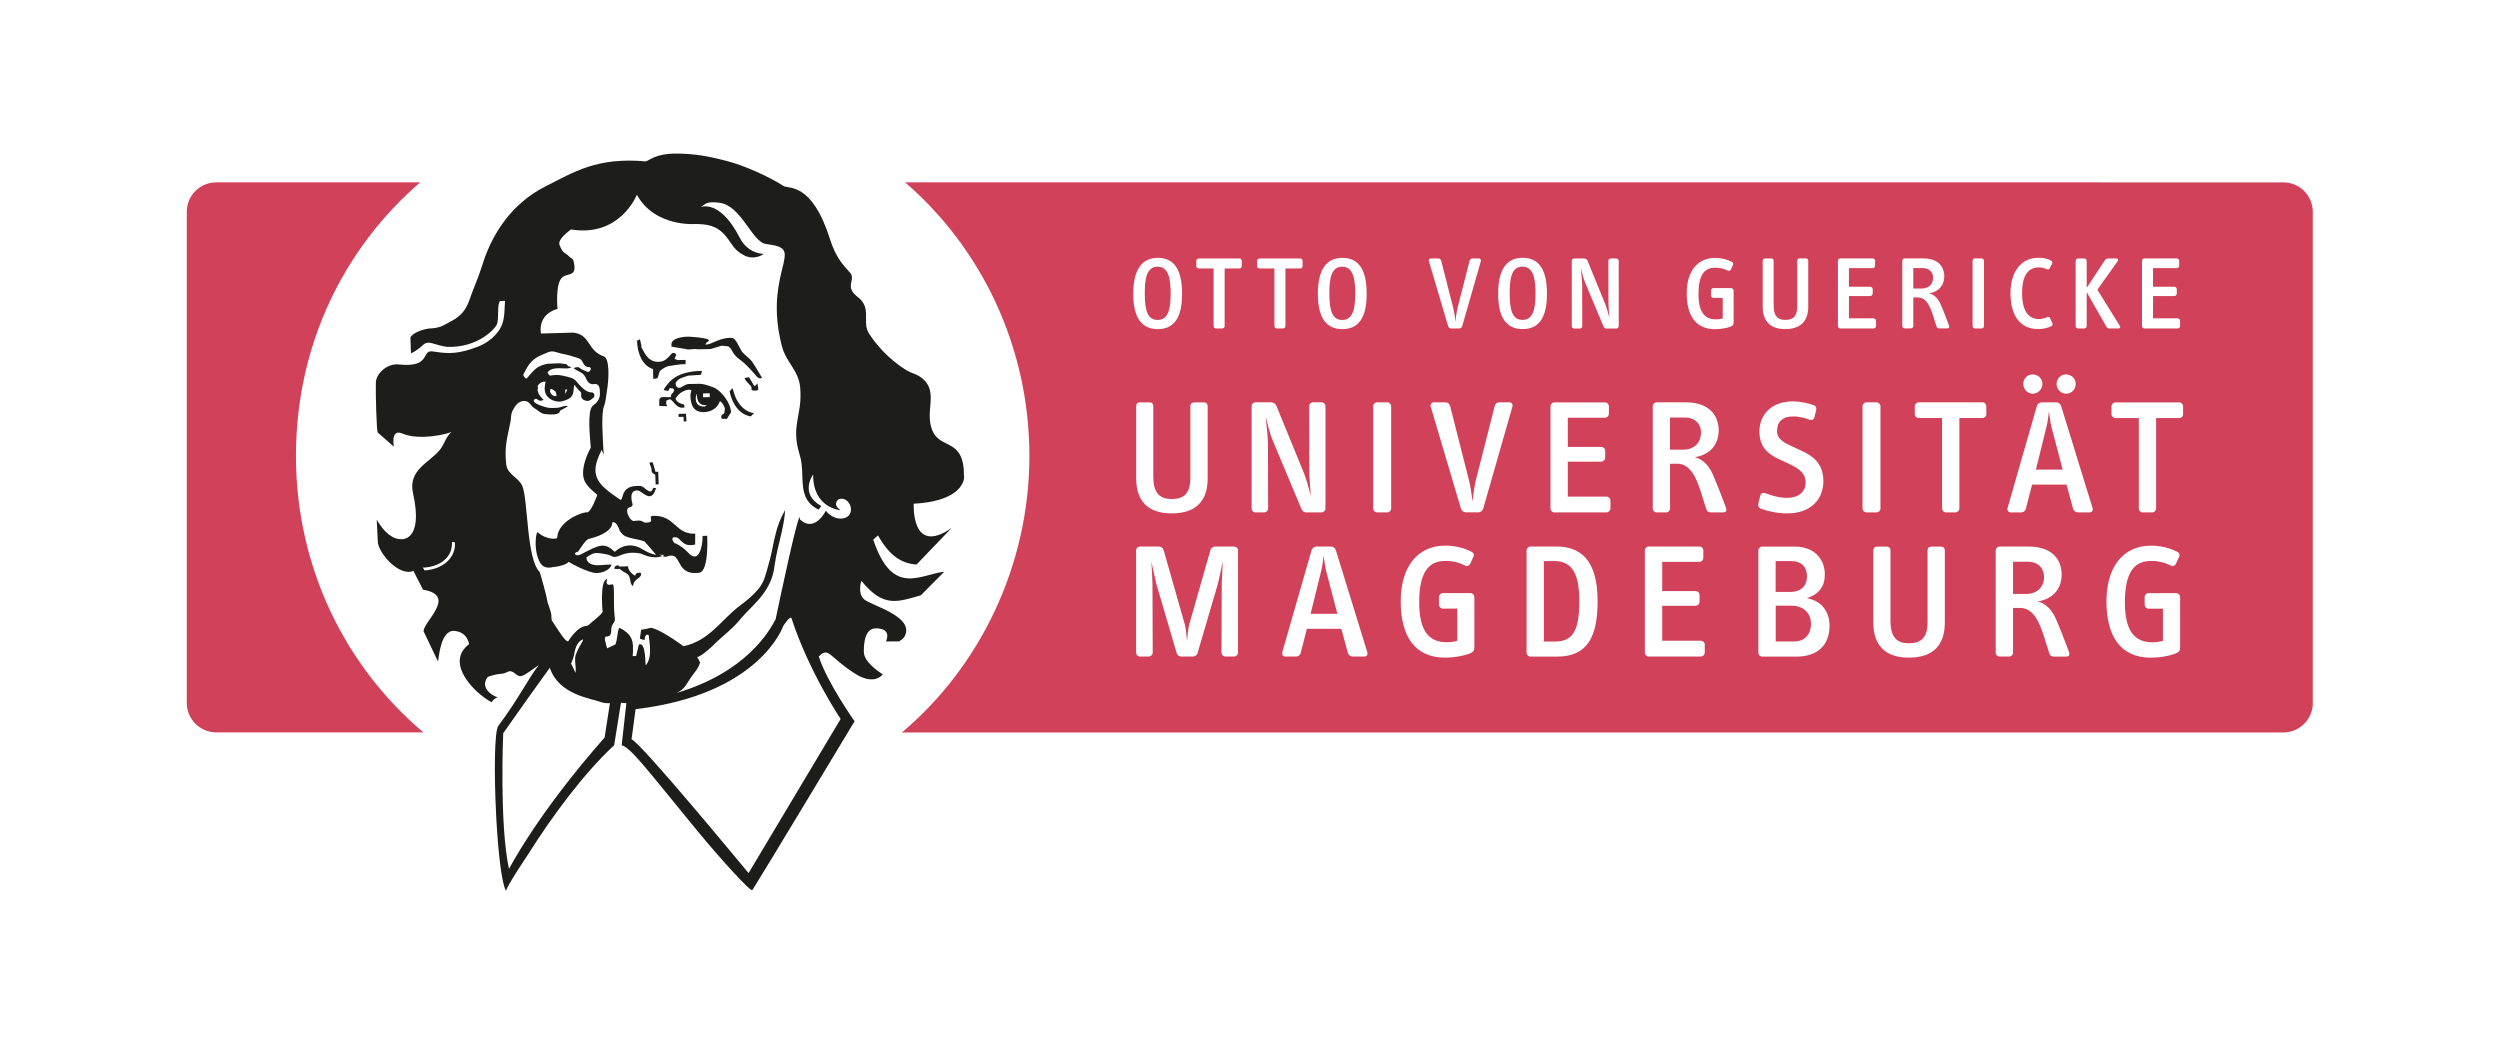 <?xml version="1.0" encoding="UTF-8"?><svg xmlns="http://www.w3.org/2000/svg" viewBox="0 0 509.97 215.05"><defs><style>.cls-1{fill:#d14159;}.cls-2{fill:#fff;}.cls-3{fill:#1d1d1b;}</style></defs><g id="HG_Weiß"><rect class="cls-2" width="509.97" height="215.05"/></g><g id="Logo"><g><path class="cls-1" d="M85.71,37.2H44.11c-3.32,0-6.01,2.69-6.01,6.01v100.18c0,3.32,2.69,6.01,6.01,6.01h42.26c-15.87-13.37-26-33.66-26-56.39s9.85-42.44,25.35-55.82h0Zm386.07,106.19V43.21c0-3.32-2.69-6.01-6.02-6.01H184.63c15.49,13.37,25.35,33.41,25.35,55.82s-10.13,43.02-26,56.39H465.77c3.32,0,6.02-2.69,6.02-6.01h0Z"/><path class="cls-2" d="M347.75,131.5v1.63c0,.43-.4,.8-.83,.8h-10.59c-.43,0-.8-.36-.8-.8v-20.85c0-.43,.37-.8,.8-.8h10.33c.43,0,.8,.37,.8,.8v1.5c0,.43-.34,.83-.8,.83h-7.59v5.96h6.79c.43,0,.83,.33,.83,.77v1.4c0,.46-.4,.83-.83,.83h-6.79v7.13h7.86c.43,0,.83,.37,.83,.8h0Zm-68.84,1.5c.17,.5-.1,.93-.6,.93h-2.33c-.47,0-.9-.3-1.03-.73l-1.33-4.93h-7.03l-1.27,4.93c-.1,.43-.5,.73-.97,.73h-2.17c-.5,0-.73-.43-.6-.93l5.96-20.75c.13-.46,.6-.76,1.03-.76h2.93c.43,0,.83,.26,1,.76l6.4,20.75h0Zm-6.1-7.79l-2.3-8.76c-.23-.9-.37-2.23-.5-3.13-.1,.93-.27,2.2-.5,3.13l-2.16,8.76h5.46Zm27.15-4.23h-5.63c-.43,0-.8,.37-.8,.8v1.57c0,.43,.37,.8,.8,.8h2.93v6.56c-.67,.2-1.37,.3-2.13,.3-3.53,0-5.63-2.13-5.63-8.13s1.8-8.46,5.36-8.46c1.73,0,2.9,.4,4.06,.97,.4,.2,.8,0,.97-.37l.67-1.43c.2-.4,.07-.8-.37-1.03-1.47-.76-3.36-1.26-5.33-1.26-5.79,0-9.13,4.43-9.13,11.36s2.73,11.49,9.06,11.49c1.8,0,3.66-.33,4.93-.8,.8-.3,1.03-.63,1.03-1.4v-10.16c0-.43-.37-.8-.8-.8h0Zm25.93,1.6c0,7.13-1.93,11.36-8.26,11.36h-5.43c-.43,0-.8-.36-.8-.8v-20.85c0-.43,.37-.8,.8-.8h5.3c4.73,0,8.39,2.53,8.39,11.09h0Zm-3.73,.2c0-3.56-.5-5.5-1.5-6.8-.8-1.03-2.1-1.53-3.53-1.53h-2.2v16.42h2.13c3.26,0,5.1-1.4,5.1-8.09h0Zm-70.48-11.29h-3.77c-.42,0-.87,.3-.98,.67l-4.35,15.27c-.21,.82-.34,2.24-.44,3.38-.1-1.14-.23-2.56-.44-3.38l-4.35-15.27c-.1-.36-.56-.67-.98-.67h-3.78c-.45,0-.84,.33-.84,.76v20.92c0,.4,.38,.76,.84,.76h1.71c.42,0,.8-.33,.84-.76l-.05-13.98c0-.8-.17-3.73-.22-4.63,.27,1.15,.66,3.13,1.02,4.59l4.12,14.02c.1,.47,.52,.76,.98,.76h2.33c.45,0,.87-.3,.98-.76l4.12-14.02c.36-1.46,.75-3.43,1.02-4.59-.05,.9-.21,3.83-.22,4.63l-.05,13.98c.04,.43,.42,.76,.84,.76h1.69c.45,0,.84-.36,.84-.76v-20.92c0-.43-.38-.76-.84-.76h0Zm121.52,16.12c0,4.03-2.46,6.33-6.73,6.33h-6.99c-.43,0-.8-.36-.8-.76v-20.88c0-.43,.37-.8,.8-.8h6.63c3.86,0,6.13,2.4,6.13,5.7,0,2.36-1.1,4-3.67,4.83,3.03,.5,4.63,2.8,4.63,5.6h0Zm-10.99-6.86h2.93c2.3,0,3.46-1.27,3.46-3.17s-1.06-3.13-3.26-3.13h-3.13v6.3h0Zm7.2,6.43c0-2.03-1.46-3.63-3.96-3.63h-3.23v7.3h3.8c2.1,0,3.4-1.4,3.4-3.66h0Zm52.61,5.73c.23,.6,.13,1.03-.57,1.03h-2.43c-.47,0-.83-.13-1-.7-.77-2.3-1.33-4.66-2.26-6.43-.77-1.46-1.77-2.8-3.77-2.8h-1.36v9.16c0,.4-.37,.76-.8,.76h-1.93c-.43,0-.8-.36-.8-.76v-20.88c0-.43,.37-.8,.8-.8h5.86c5.63,0,6.79,3.46,6.79,5.7,0,2.63-1.47,4.96-4.9,5.5,1.6,.33,2.86,1.73,3.56,3.2,.54,1.13,1.84,4.36,2.8,7.03h0Zm-5.06-15.25c0-1.6-1.07-3.07-3.3-3.07h-3.03v6.56h2.67c2.3,0,3.66-1.4,3.66-3.5h0Zm26.95,3.33h-5.63c-.44,0-.8,.37-.8,.8v1.57c0,.43,.37,.8,.8,.8h2.93v6.56c-.67,.2-1.37,.3-2.13,.3-3.53,0-5.63-2.13-5.63-8.13s1.8-8.46,5.36-8.46c1.73,0,2.9,.4,4.07,.97,.4,.2,.8,0,.96-.37l.67-1.43c.2-.4,.06-.8-.37-1.03-1.47-.76-3.36-1.26-5.33-1.26-5.8,0-9.12,4.43-9.12,11.36s2.73,11.49,9.06,11.49c1.8,0,3.66-.33,4.93-.8,.8-.3,1.04-.63,1.04-1.4v-10.16c0-.43-.37-.8-.8-.8h0Zm-47.98-9.49h-1.9c-.5,0-.83,.26-.83,.8v14.52c0,3.4-1.4,4.4-3.87,4.4-2.73,0-3.7-1.67-3.7-4.6v-14.32c0-.54-.3-.8-.8-.8h-1.93c-.46,0-.77,.3-.77,.8v14.69c0,4.53,2.33,7.16,7.26,7.16s7.33-2.53,7.33-7.16v-14.69c0-.5-.33-.8-.8-.8h0Zm30.92-7.91c.17,.5-.1,.93-.6,.93h-2.33c-.47,0-.9-.3-1.04-.73l-1.33-4.93h-7.03l-1.27,4.93c-.1,.43-.5,.73-.96,.73h-2.16c-.5,0-.74-.43-.6-.93l5.96-20.75c.13-.46,.6-.77,1.03-.77h2.93c.44,0,.83,.27,1,.77l6.39,20.75h0Zm-6.09-7.79l-2.3-8.76c-.24-.9-.37-2.23-.5-3.13-.1,.93-.27,2.2-.5,3.13l-2.16,8.76h5.46Zm-16.34-13.73h-12.99c-.43,0-.84,.37-.84,.8v1.63c0,.43,.4,.77,.84,.77h4.73v18.45c0,.43,.37,.8,.8,.8h1.93c.43,0,.8-.37,.8-.8v-18.45h4.73c.43,0,.76-.33,.76-.77v-1.63c0-.43-.33-.8-.76-.8h0Zm-138.9,21.82c.17,.4,.47,.63,.9,.63h3.13c.43,0,.83-.37,.83-.77v-20.92c0-.4-.4-.77-.83-.77h-1.7c-.43,0-.8,.37-.8,.77l.03,12.96c0,1.56,.17,3.63,.33,5.36-.47-1.63-.87-3.27-1.46-4.73l-5.63-13.76c-.17-.37-.63-.6-1.07-.6h-3.13c-.43,0-.8,.33-.8,.77v20.92c0,.4,.37,.77,.8,.77h1.76c.43,0,.8-.37,.8-.77l-.03-13.19c0-1.23-.3-3.89-.47-5.59,.43,1.7,.87,3.56,1.47,4.96l5.86,13.96h0Zm-30.26-6.69v-14.32c0-.53-.3-.8-.8-.8h-1.93c-.47,0-.77,.3-.77,.8v14.69c0,4.53,2.33,7.16,7.26,7.16s7.33-2.53,7.33-7.16v-14.69c0-.5-.33-.8-.8-.8h-1.9c-.5,0-.83,.27-.83,.8v14.52c0,3.4-1.4,4.4-3.86,4.4-2.73,0-3.7-1.67-3.7-4.59h0Zm177.47-18.89c0,1.1,.87,2,1.93,2s1.96-.9,1.96-2-.9-1.93-2-1.93c-1.03,0-1.9,.83-1.9,1.93h0Zm8.73,2c1.1,0,1.96-.9,1.96-2s-.9-1.93-2-1.93c-1.03,0-1.9,.83-1.9,1.93s.86,2,1.93,2h0Zm23.09,1.77h-12.99c-.43,0-.84,.37-.84,.8v1.63c0,.43,.4,.77,.84,.77h4.73v18.45c0,.43,.37,.8,.8,.8h1.93c.43,0,.8-.37,.8-.8v-18.45h4.73c.43,0,.77-.33,.77-.77v-1.63c0-.43-.33-.8-.77-.8h0Zm-116.88,19.22h-7.86v-7.13h6.8c.43,0,.83-.37,.83-.83v-1.4c0-.43-.4-.77-.83-.77h-6.8v-5.96h7.59c.47,0,.8-.4,.8-.83v-1.5c0-.43-.37-.8-.8-.8h-10.32c-.43,0-.8,.37-.8,.8v20.85c0,.43,.37,.8,.8,.8h10.59c.44,0,.84-.37,.84-.8v-1.63c0-.43-.4-.8-.84-.8h0Zm31.48,2.46c1.4,.53,3.5,.97,5.43,.97,4.63,0,7.36-2.7,7.36-6.59,0-3.53-2.03-5.06-4.39-6.16l-1.8-.83c-1.77-.83-3.26-1.5-3.26-3.27s1.1-2.93,3.26-2.93c1.5,0,2.4,.33,3.46,.7,.43,.13,.8-.1,.9-.5l.37-1.5c.1-.4-.04-.83-.43-.97-1.13-.4-2.76-.8-4.36-.8-4.26,0-6.79,2.63-6.79,6.16,0,3.23,1.87,4.63,3.93,5.6l1.37,.63c2.06,.97,4.13,1.87,4.13,4.13,0,2.06-1.6,3.16-3.8,3.16-1.66,0-3.2-.5-4.46-.97-.46-.17-.9,.07-1,.5l-.4,1.67c-.1,.4,.07,.83,.5,1h0Zm-7.1-.27c.23,.6,.13,1.03-.57,1.03h-2.43c-.47,0-.83-.13-1-.7-.77-2.3-1.33-4.66-2.26-6.43-.77-1.46-1.77-2.8-3.76-2.8h-1.36v9.16c0,.4-.37,.77-.8,.77h-1.93c-.43,0-.8-.37-.8-.77v-20.88c0-.43,.37-.8,.8-.8h5.86c5.63,0,6.79,3.47,6.79,5.7,0,2.63-1.47,4.96-4.9,5.5,1.6,.33,2.87,1.73,3.56,3.2,.53,1.13,1.83,4.36,2.8,7.03h0Zm-5.06-15.26c0-1.6-1.07-3.06-3.3-3.06h-3.03v6.56h2.66c2.3,0,3.66-1.4,3.66-3.5h0Zm36.6,15.49v-20.85c0-.43-.37-.8-.8-.8h-2.06c-.43,0-.8,.37-.8,.8v20.85c0,.43,.37,.8,.8,.8h2.06c.44,0,.8-.37,.8-.8h0Zm-100.61-21.65h-2.07c-.43,0-.8,.37-.8,.8v20.85c0,.43,.37,.8,.8,.8h2.07c.43,0,.8-.37,.8-.8v-20.85c0-.43-.37-.8-.8-.8h0Zm24.9,0h-2c-.53,0-.87,.3-1,.83l-3.83,15.06c-.27,1.07-.5,2.83-.7,4.37-.13-1.54-.43-3.3-.7-4.37l-3.83-15.09c-.13-.53-.5-.8-1.03-.8h-2.3c-.5,0-.77,.43-.63,.93l6.16,20.78c.13,.43,.57,.73,1,.73h2.53c.43,0,.87-.3,1-.73l5.96-20.82c.13-.46-.13-.9-.63-.9h0Zm129.57-15.07h6.74c.28,0,.53-.23,.53-.51v-1.04c0-.27-.26-.51-.53-.51h-5v-4.54h4.32c.28,0,.53-.24,.53-.53v-.89c0-.27-.25-.49-.53-.49h-4.32v-3.79h4.83c.29,0,.51-.25,.51-.53v-.95c0-.28-.23-.51-.51-.51h-6.57c-.28,0-.51,.23-.51,.51v13.27c0,.28,.23,.51,.51,.51h0Zm-7.05,0h1.72c.36,0,.49-.25,.27-.59l-4.56-7.31,4.13-5.79c.17-.25,.15-.59-.28-.59h-1.61c-.32,0-.51,.09-.68,.34l-3.73,5.66v-5.49c0-.28-.23-.51-.51-.51h-1.23c-.28,0-.51,.23-.51,.51v13.29c0,.25,.23,.48,.51,.48h1.23c.28,0,.51-.23,.51-.48v-6.93l4.01,7.04c.17,.3,.4,.38,.72,.38h0Zm-14.72,.13c1.17,0,2.04-.23,2.78-.61,.19-.08,.32-.34,.19-.62l-.47-1.02c-.08-.21-.34-.3-.59-.19-.42,.19-1.14,.4-1.65,.4-2.05,0-3.46-1.5-3.46-5.28s1.31-5.26,3.46-5.26c.59,0,1.1,.15,1.57,.36,.28,.13,.49,.04,.61-.19l.45-.87c.15-.28,.04-.55-.21-.7-.79-.47-1.76-.57-2.59-.57-3.43,0-5.66,2.82-5.66,7.21,0,4.73,2.1,7.33,5.57,7.33h0Zm-12.79-.13h1.31c.28,0,.51-.23,.51-.51v-13.27c0-.28-.23-.51-.51-.51h-1.31c-.28,0-.51,.23-.51,.51v13.27c0,.28,.23,.51,.51,.51h0Zm-14.85-.49v-13.29c0-.28,.23-.51,.51-.51h3.73c3.58,0,4.33,2.21,4.33,3.62,0,1.67-.93,3.16-3.11,3.5,1.01,.21,1.82,1.1,2.27,2.03,.34,.72,1.17,2.78,1.78,4.47,.15,.38,.08,.66-.36,.66h-1.55c-.3,0-.53-.09-.64-.45-.49-1.46-.85-2.97-1.44-4.09-.49-.93-1.12-1.78-2.4-1.78h-.87v5.83c0,.25-.23,.49-.51,.49h-1.23c-.28,0-.51-.23-.51-.49h0Zm2.25-7.65h1.7c1.46,0,2.33-.89,2.33-2.23,0-1.02-.68-1.95-2.1-1.95h-1.93v4.18h0Zm-7.6,7.63v-1.04c0-.27-.25-.51-.53-.51h-5v-4.54h4.32c.28,0,.53-.24,.53-.53v-.89c0-.27-.25-.49-.53-.49h-4.32v-3.79h4.83c.3,0,.51-.25,.51-.53v-.95c0-.28-.23-.51-.51-.51h-6.57c-.28,0-.51,.23-.51,.51v13.27c0,.28,.23,.51,.51,.51h6.74c.28,0,.53-.23,.53-.51h0Zm-18.49,.64c3.05,0,4.66-1.61,4.66-4.56v-9.35c0-.32-.21-.51-.51-.51h-1.21c-.32,0-.53,.17-.53,.51v9.24c0,2.16-.89,2.8-2.46,2.8-1.74,0-2.35-1.06-2.35-2.92v-9.11c0-.34-.19-.51-.51-.51h-1.23c-.3,0-.49,.19-.49,.51v9.35c0,2.88,1.48,4.56,4.62,4.56h0Zm-11.08-8.37h-3.58c-.27,0-.51,.23-.51,.51v1c0,.28,.23,.51,.51,.51h1.87v4.18c-.42,.13-.87,.19-1.36,.19-2.25,0-3.58-1.36-3.58-5.17s1.15-5.38,3.41-5.38c1.1,0,1.84,.25,2.59,.61,.25,.13,.51,0,.61-.23l.42-.91c.13-.25,.04-.51-.23-.66-.93-.49-2.14-.8-3.39-.8-3.69,0-5.81,2.82-5.81,7.23s1.74,7.31,5.77,7.31c1.15,0,2.33-.21,3.14-.51,.51-.19,.66-.4,.66-.89v-6.46c0-.28-.23-.51-.51-.51h0Zm-23.45-6.04h-1.08c-.28,0-.51,.23-.51,.49l.02,8.25c0,1,.11,2.31,.21,3.41-.29-1.04-.55-2.08-.93-3.01l-3.58-8.75c-.11-.23-.4-.38-.68-.38h-1.99c-.28,0-.51,.21-.51,.49v13.31c0,.26,.23,.49,.51,.49h1.12c.28,0,.51-.23,.51-.49l-.02-8.39c0-.78-.19-2.48-.29-3.56,.27,1.08,.55,2.27,.93,3.16l3.73,8.88c.11,.26,.3,.4,.57,.4h1.99c.28,0,.53-.23,.53-.49v-13.31c0-.25-.25-.49-.53-.49h0Zm-19.07,14.41c-3.31,0-5-2.33-5-7.21s1.67-7.33,5-7.33,4.96,2.4,4.96,7.33-1.67,7.21-4.96,7.21h0Zm2.63-7.27c0-3.05-.47-5.47-2.65-5.47-2.35,0-2.63,2.65-2.63,5.47,0,3.58,.64,5.4,2.63,5.4,2.1,0,2.65-2.1,2.65-5.4h0Zm-17.83,6.68c.08,.27,.36,.47,.63,.47h1.61c.27,0,.55-.19,.63-.47l3.8-13.25c.08-.3-.09-.57-.4-.57h-1.27c-.34,0-.55,.19-.64,.53l-2.44,9.58c-.17,.68-.32,1.8-.44,2.78-.08-.98-.27-2.1-.44-2.78l-2.44-9.6c-.09-.34-.32-.51-.66-.51h-1.46c-.32,0-.49,.28-.4,.59l3.92,13.23h0Zm-26.58-6.61c0-4.81,1.67-7.33,5-7.33s4.96,2.4,4.96,7.33-1.67,7.21-4.96,7.21-5-2.33-5-7.21h0Zm2.35-.06c0,3.58,.64,5.4,2.63,5.4,2.1,0,2.65-2.1,2.65-5.4,0-3.05-.47-5.47-2.65-5.47-2.35,0-2.63,2.65-2.63,5.47h0Zm-14.22-5.11h3.01v11.74c0,.28,.23,.51,.51,.51h1.23c.27,0,.51-.23,.51-.51v-11.74h3.01c.28,0,.49-.21,.49-.49v-1.04c0-.28-.21-.51-.49-.51h-8.27c-.28,0-.53,.23-.53,.51v1.04c0,.28,.25,.49,.53,.49h0Zm-4.13-2.04h-8.27c-.27,0-.53,.23-.53,.51v1.04c0,.28,.25,.49,.53,.49h3.01v11.74c0,.28,.23,.51,.51,.51h1.23c.28,0,.51-.23,.51-.51v-11.74h3.01c.28,0,.49-.21,.49-.49v-1.04c0-.28-.21-.51-.49-.51h0Zm-21.65,7.21c0-4.81,1.67-7.33,5-7.33s4.96,2.4,4.96,7.33-1.67,7.21-4.96,7.21-5-2.33-5-7.21h0Zm2.35-.06c0,3.58,.63,5.4,2.63,5.4,2.1,0,2.65-2.1,2.65-5.4,0-3.05-.47-5.47-2.65-5.47-2.35,0-2.63,2.65-2.63,5.47h0Z"/><path class="cls-3" d="M130.76,116.97c0-.21-.51-.12-.73-.12-.29,0-.4,.68-.63,.52-.59-.4-1.26-1.02-1.29-1.86l-1.8,.06c-.02-.49-1.14-.19-.97,.48,.22,0,1.07,.08,1.06-.06,.75,.82,1.55,.86,1.86,1.42,.46,.83,.21,1.76,.87,2.16,.16-1.7,1.69-1.4,1.64-2.6h0Zm23.91-37.43c0-.56-.08-.7-.17-1.34l-.5,.57c-.33-.1-.81-1.34-1.23-1.82l-.9,.16c.38,1.12,1.69,1.45,1.42,2.38-.05,.15,.94,.34,1.37,.04h0Zm-5.84,.32c1.09,4.92,4.34,5.07,4.34,5.07l.63-.66s-3.25-.15-4.34-5.07c-.26,.15-.63,.66-.63,.66h0Zm-8.91,4.53l-1.5,.03v.63l1.02-.02,.02,.93h.58l-.12-1.57h0Zm2.27-4.05s-.32,2.55,1.99,2.29l-.36,.29c-2.38,.19-1.99-2.29-1.63-2.58h0Zm2.6,.67l-1.37,.02v-.78l1.36-.02v.78h.01Zm-10.3,.75c0,.28-.06,.64,.02,1.06l1.59,.04-.23-.56s.07-.35,.06-.57l.65-.29c.87,.12,1.22,2.01,3.02,1.7,.07-.01-.04-.62-.04-.62-1.67-.32-1.75-1.24-1.75-1.24,1.2-1.93,3.22-1.97,3.22-1.61l-.2,.85c.03,1.9,.49,3.59,2.73,3.55,1.59-.03,2.87-.9,3.29-2.25,.36,.2,.69,.66,.88,1.11,.3,.7,.01,.77,.02,1.34,0,.21-.86,.16-.56,1.14l1.09,.05,.84-1.36c-.03-1.76-1.88-4.48-3.77-5.15-.58-.2-1.53-.61-2.61-.66l-2.31,.04c-.65,.08-1.58,.73-1.58,.73-1.12,.3-1.03-.97-1.03-.97,.5-.67,.56-.86,2.58-1.46l2.67-.19c-.12-.22,.16-.78,.16-.78-4.98,.02-6.54,2.14-6.85,2.46-.14,.14-.99,1.22-.99,1.43,0,.07,.94,.19,.94,.19l.28-.57c.36,.06,.87-.02,.87,.34,.01,.85-.64,.51-.63,1.5h-.58c-.87,.03-1.81-.24-1.79,.75h0Zm-1.34,12.55l-.65,.02c.04,.42,.18,.65,.33,1.05,.23,.61-.26,.93,.84,1.45l.07,1.98h.62l-.09-2.6-.55,.06-.57-1.96h0Zm4.28-22.34c-.65-.06-1.13,1.64-2.79,1.82-2.23,.23-3.06-1.5-3.8-2.96,.07-.14-.24-1.48-.32-1.62l-.57,.29c.04,2.33,.95,5.06,3.27,5.8l.03,1.98,.72-.08c.29,0,.35-.92,.63-1.49,.07-.14,1-.86,1.72-1.02,1.01-.16,2.16-.39,3.53-.42v-.85l-1.67,.03-.58-.27,.35-.85c-.07-.14-.29-.32-.51-.34h0Zm18.05,5.1c.08,.28-1.46-2.51-2.05-3.28-.88-1.11-1.32-1.11-2.13-2.15-.44-.63-1.18-2.65-1.96-2.71-2.39-.17-4,1.26-5.22,1.36-.66,.05,.49-.78,.49-.78,.21-.64-4.2-.84-4.2-.84,0,0-3.25-.01-3.44,1.47v.57l2.71,.45c1.16,.33,1.37-.1,2.75,.09l2.53-.05,2.24-.68,1.19,.11c.36,0,.71,.5,.85,.77,.82,1.61,1.68,1.8,2.9,2.98,2.32,2.24,2.34,3.13,3.35,2.69h0Zm-39.76,2.39l-.4,.93-.03-.92,.43-.02h0Zm-3.33-.16s.73,.29,.96,.67c.15,.24,.17,.7,.17,.7-.38,.58-1.83-.64-1.13-1.37h0Zm11.97,28.58c.76-.8,.31-1.44,.81-1.37,.65,.09,1.09,1.33,1.09,1.33,0,0,.04,.51,.83,1.23,.84,.78,3.29,.89,4.42,1.41l2.34,2.69c-1.12-.14-2.06-.7-2.79-1.12-3.26-2.05-5.64,.53-5.64,.53-2.15-2.01-3.06-1.51-6.93,.51-1.07,.56-1.73-.34-.66-.52,.3-.15,1.49-2.46,2.31-2.65,1.28-.31,3.12-.88,4.23-2.03h0Zm47.5-2.11c-2.16,.21-3.38-1.58-3.38-1.58-2.73,4.76-5.29,1.74-5.29,1.74,.02-3.39-4.31,17.23-4.97,20.39-1.24,2.34-5.89,10.77-20.21,15.04l.53-.28c1.22-.7,1.6-1.74,2.46-2.97,.74-1.07,1.38-1.6,1.76-2.82,.08-.25-.21-.7-.54-1.26,.64-.02,2.73-1.84,3.35-2.47,1.87-1.88,3.48-2.94,5.13-4.88,2.13-2.56,4.09-3.97,5.65-6.52,1.08-1.79,1.46-3.14,1.75-5.37,.46-3.24,1.89-7.33,2.06-10.76-1.08,1.92-1.53,3.28-1.91,4.77-.63,2.38-.73,3.79-1.37,5.96-.64,2.18-.87,3.86-2.24,5.46-1.17,1.38-2.42,2.37-3.75,3.36-3.76,2.85-6.21,7.15-11.47,8.24-2.58-1.92-5.84-3.85-6.74-3.74,0,0-1.16,.32-1.87,.35l-.3,1.84s1.04,.42,1.02,.18c-.11-1.13,.89-1.21,.84-.67-.05,.57,.87,4.07-.59,5.88-.26,.33,.12-4.8-1.45-4.19l-.57,2.35-.72,.02s.13-.5,.08-1.98c-.05-1.43-.47-2.64-2.68-3.76-.47-.24-.5,2.89-.95,3.39l-1.64,.76c-.3-1.03-.73-2.38-.23-2.39,1.52-.05,.83-1.32,1.22-2.23,.25-.58,.68-.74,.58-1.51-.4-3.09,.06-6.94-.45-6.92-.42,.01-.77,.23-1.08-.03-.32-.28-.04-1.06-.04-1.06-1.58,.2-.92,6.74-.92,6.74-.66,.93-2.04,1.85-2.7,2.51,0,0-.49,.38-.59,.33-1.86-.01-3.75,3.15-3.75,3.15-.71,.16-3.19-4.27-3.3-4.19-.34-1.47,.3-.48-.85-3.66-.18-1.2-1.5-6.07-1.69-6.35-2.63-2.67-2.34-14.46-3.47-17.43-.68-1.77-3.07-2.36-3.31-4.46-.42-3.69,.2-5.31,.85-8.64,.18-.95,.03-1.57,.49-2.44,.53-1,1.12-1.82,2.3-1.88,1.08-.05,1.31,1.01,2.22,1.55,.79,.46,1.15,1.02,2.06,1.13,3.34,.38,3.01-.67,3.01-.67l1.63-.9c-.52-.34-1.35,.25-2.23,.29-.99,.04-1.6,.11-2.53-.2-.96-.31-2.76-.91-2.01-1.55,.52-.45,.82,.82,1.81,.08,0,0-1.6-1.36-1.1-2.43-.32-.32,.16-.76,.54-1.01,.33-.21,.72-.24,1-.25,0,0-.4,1.48-.06,2.33,.39,.96,1.09,1.44,2.15,1.69,.66,.16,1.09,.08,1.73-.13,.94-.31,1.64-.69,1.82-1.69,.11-.6,.04-.99,.23-1.56,0,0,.61,.9,1.21,1.44,.38,.34,0,.83,.26,1.26,.19,.29,.39,.43,.74,.54,.49,.15,.9,.12,1.71-.62,.14-.27,.23-.41,.05-.78-.39-.76-.91,.74-3.56-2.49-.6-.73-1.27-.81-2.2-1.05-1.12-.29-1.75-.36-2.97-.18-.32,.11-.4-.02-.74-.61,0,0,.3-.37,.56-.51,1.47-.8,3.54,.09,4.32-.58-1.16-.24-.61-.51-1.1-.6-1.67-.29-1.23-.17-3.83-.08,0,0-1.51,.26-2.42,1.07-.8,.71-1.74,1.9-1.74,1.9-.35,.19-.64-.56-.75-.68,0,0,.85-1.97,1.85-2.89,1.03-.94,1.98-1.2,3.19-1.74,1.09-.48,1.87,.11,3.05,.32,1.28,.22,1.83,.5,3.21,.88,.94,.25,.8,1.42,1.72,1.77,.24,.09,.47-.05,.65,.12,.21,.19,.14,.49-.05,.71-.4,.47-1-.09-1.6-.3-.35-.12-.44-.41-.81-.47-.25-.04-.39,.06-.65,.09-.87,.11,1.11,.76,1.71,1.35,.71,.7,.61,1.67,1.59,1.99,.45,.15,.82-.14,1.23,.1,.5,.29,.5,.77,.55,1.32,.02,.23,.03,.44,.02,.63-.04,1.59-1.21,2.12-1.52,2.45-1.1,1.18-.5,6.27-.35,8.48,0,0-2.83,4.94-.89,7.43,.6,.77,.6,.79,2.22,2.21,0,0-1.16,3.35-2.02,3.57-.79-.17-5.14,1.37-6.04,4.36l-.12,.81c.01,.31-2.24,.46-3.9-1.07-.46-.42-.79,3.08-.08,5,.32,.93,.81,2.66,3.22,2.04,.82-.05,2.53-.38,3.11-1.05,.15,.15,4.09,2.34,5.74,2.29,2.15-.08,3.01-1.41,3-1.71,0,0-.87-.04-1.88,.07-3.5,.37-3.23-1.58-3.23-1.58,1.34-.82,1.48-1.02,3.12-.77,1.32,.2,1.51,.28,2.31,.68,.16,.02,.58,.02,.79-.05,1.06-.37,2.18-1.08,4.66-.66,.56,.09,2.51,1.35,4.59,.54l-.6-.25,1.08,.03-.48,.22c1.16,.44,.63-.12,2-.07,1.81,.08,1.08,4.13,5.54,3.48,2.01-.29,1.61-7.54,1.61-7.54l-.94,.03c.01,2.47-.78,4.13-1.43,4.18-1.44,.12-1.44-1.54-4.38-2.78,0,0-1-1.28,.37-1.12,1.09,.13,1.2,2.11,3.92,1.48l.02-2.21c-4.12,.14-4.08-3.73-8.48-3.65-1.48,.02,.48,1.25-1.32,1.39-1.22,.09-.56-.68-2.7-.33-.57,.09-1.51-1.35-1.38-2.25,.12-.85,.93-.26,1.12-1.1,0,0-1.03-3.02,1-2.88,.98,.07,2.77,2.87,3.74-.41,.51-.02-.44-.12-.44-.12-.25-.23-.18,1.07-.99,.67-1.32-.66-.84-1.24-2.93-1.03-3.04,.31-2.16,3.3-3.01,2.72-4.52-3.09-6.46-4.79-3.68-10.11l.4,1.05c-.18-3.17-.58-8.45,.08-10.03,.29-.67,.4-1.94,.56-2.92,.52-3.13,.49-6.78-.62-7.17-3.48-1.22-2.64-4.43-6.23-4.85l-6.58,.19s-.92-3.76,3.37-5.04c0,0-.5-5.07,.93-6.39,1.12-1.03,3.18,.03,2.34-3.33-.15-.61-.56-.58-.9-.95-.79-.89-1.17-.38-1.96-2.33-.51-1.25,2.35-3.19,2.35-3.19,10.03,1.63,13.42-7.08,13.42-7.08,3.72,6.71,12.04,5.96,12.04,5.96,2.01,.07,4.16,.12,6.1,2.48,1.33,1.61,1.61,2.81,3.72,3.91,2.19,1.13,4-.27,4-.27-2.3-.19-3.91-1.43-4.89-3.34-3.55-6.93-6.96-6.54-7.92-6.25,.86-.4,.8-1.26,3.85-.85,4.44,.6,6.61,8.05,9.46,8.41,4.35,.56,4.24,1.32,3.23,5.31-1.27,4.99-1.5,9.55-.04,15.39,.88,3.54,3.46,4.98,3.77,8.62,.49,5.77-2,7.59-.1,13.7,1.3,4.19-.84,8.93,3.86,11.16l.55-.73c-4.57-2.52-1.67-6.44-1.67-6.44-.05,6.92,5.6,7.29,5.6,7.29-1.87-1.28-.37-2.25-.37-2.25,2.43-.79,3.77,3.62,.72,3.93h0Zm-54.54,29.01c.03,.94,.2,1.54,.09,2.49-.24-.6-.93-1.92-.93-1.92,.14-.07,.66-1.71,.65-1.91,.24-1.42,.7-2.65,1.83-3.02-.12,.61-.56,1.01-1.07,2.12-.53,1.16-.6,1.3-.57,2.24h0Zm-5.16,1.44c1.81,5.53,8.44,6.24,10.47,7.01,.68,.26,1.79,.22,1.79,.22l-1.09,7c-13.83,15.69-19.5,26.81-19.5,26.81-1.99-9.22-1.18-27.68-1.18-27.68,0,0,5.09-7.27,9.5-13.35h0Zm16.67,14.59l.82-6.15c25.39-2.98,30.1-16.92,30.1-16.92,0,0,1.48-2.34,1.72-1.59,3.54,10.88,10.01,20.51,10.01,20.51l-18.78,31.44c-1.01-1.18-21.69-26.31-23.87-27.3h0Zm-36.01-40.04c.12,3.53-3.21,5.48-6.24,5.58,0,0-.09-.35-.38-.55,3.03-.11,6.12-1.69,6-5.22,0,0,.61-.09,.62,.19h0Zm103.82-13.56c.08-8.05-4.81-5.35-6.47-9.45-1.58-3.89,1.32-7.73-1.96-10.52-1.17-1-2.22-1.02-3.53-1.85-3.49-2.21-6.07-5.23-7.41-7.36-1.3-2.07,.1-4.15-1.23-6.31-.71-1.15-1.79-1.37-2.33-2.6-.55-1.25,.63-2.43-.27-3.45-1.51-1.71-2.92-3.07-4.14-6.92-3.7-11.67-8.45-10.15-9.48-10.82-2.85-1.84-7.77-4.08-11.38-5.04-4.23-1.12-6.77-1.49-10.03-1.56-5.06-.1-6.05,1.65-6.81,1.58-9.93-.85-14.52,2.2-20.28,5.09-7.16,3.59-11.07,10.06-12.88,15.91-.91,2.91-1.72,4.51-2.77,7.51-.66,1.86-1.77,3.1-3.33,3.93-1.42,.75-2.4,1.56-4.35,1.63-1.66,.06-3.83,.95-4.27,1.85l.11,3.23s.94-.28,2.47-1.69c1.19-1.1,2.24,.06,4.93,.39,6.29,.2,9.74-3.69,10.1-4.52,.54-1.15,0-4.31,.7-4.83l1.01-.04c-.23,1.89,.13,4.14-1.37,6.19-1.89,2.58-4.45,3.25-5.15,3.5-4.08,1.46-6.25,.88-8.3,.62-2.36-.3-.17,3.39-6.91,2.66-2.27-.24-4.58,1.8-4.64,3.7-.07,2.02,.14,9.67,.37,10.18l3.31,2.9s-.75-3.76,1.74-2.68c3.48,1.51,9.47,.06,10.04-.38-1.26,1.17-1.44,2.48-2.4,3.71-2.15,2.62-6.54,4.1-5.48,8.84,2.21,9.88-2.39,9.38-2.39,9.38-2.88,.1-5.01-3.99-5.01-3.99l.21,4.37c-.04,2.26,4.28,7.33,7.27,6.09l1.96,3.83c7.07,1.16,.05,6.52,.12,8.5l2.94,6.16c.15-.5,.45-6.51,3.35-6.25,2.73,.24,2.98,2.71,2.98,2.71-5,3.76,1.04,9.95,4.6,11.84,0,0,.45-.81,1.25-.97-1.76-.65-2.87-1.96-2.53-3.18,.35-1.26,.62-1.05,1.65-1.37,1.31-.42,1.66-.06,2.87-.67,1.29-.64,1.75,1.17,2.92,.82,.87-.26,2.21-1.38,3.45-2.21-2.19,2.83-4.1,6.87-8.24,12.39-.8,1.07-.88,9.66-.46,17.93l.07,1.35c.38,6.63,1.06,12.77,1.93,14.33,.11,.19-.56,.28,3.73-6.17l1.05-1.61c4.62-7.31,11.11-16.15,17.31-21.87l1.39-8.69c.35,.07,.72,.11,1.1,.1l-.96,8.58c1.84,.51,5.17,4.94,13.88,15.57l1.53,1.86c4.96,6.04,10.97,12.58,11.25,12.13,1.67-2.57,20.85-34.44,20.85-34.44,0,0-5.63-7.96-7.3-13.22,2.05-2.02,1.91-.06,7.26,3.42,4.14,2.69,5.79,.22,5.79,.22,0,0-3.85-2.28-3.86-4.57-.03-5.07,2.06-4.9,3.14-4.76,2.56,.33,1.37,2.63,1.37,2.63l2.7-.02s.88-.52,1.16-1.1c1.96-4.01-6.85-6.2-8.29-7.46-1.46-1.28-.58-3.79-.58-3.79,4.55,5.62,7.43,4.25,12.12,2.96l4.79-4.82c-5.08,.6-10.56,5.15-14.49-6.54l.97-.87c2.32,4.16,4.83,5.76,7.87,5.94l7.15-7.45c-8.33,5.8-7.73-4.95-7.73-4.95,8.51-.44,10.27-3.84,10.29-5.51h0Z"/></g></g></svg>